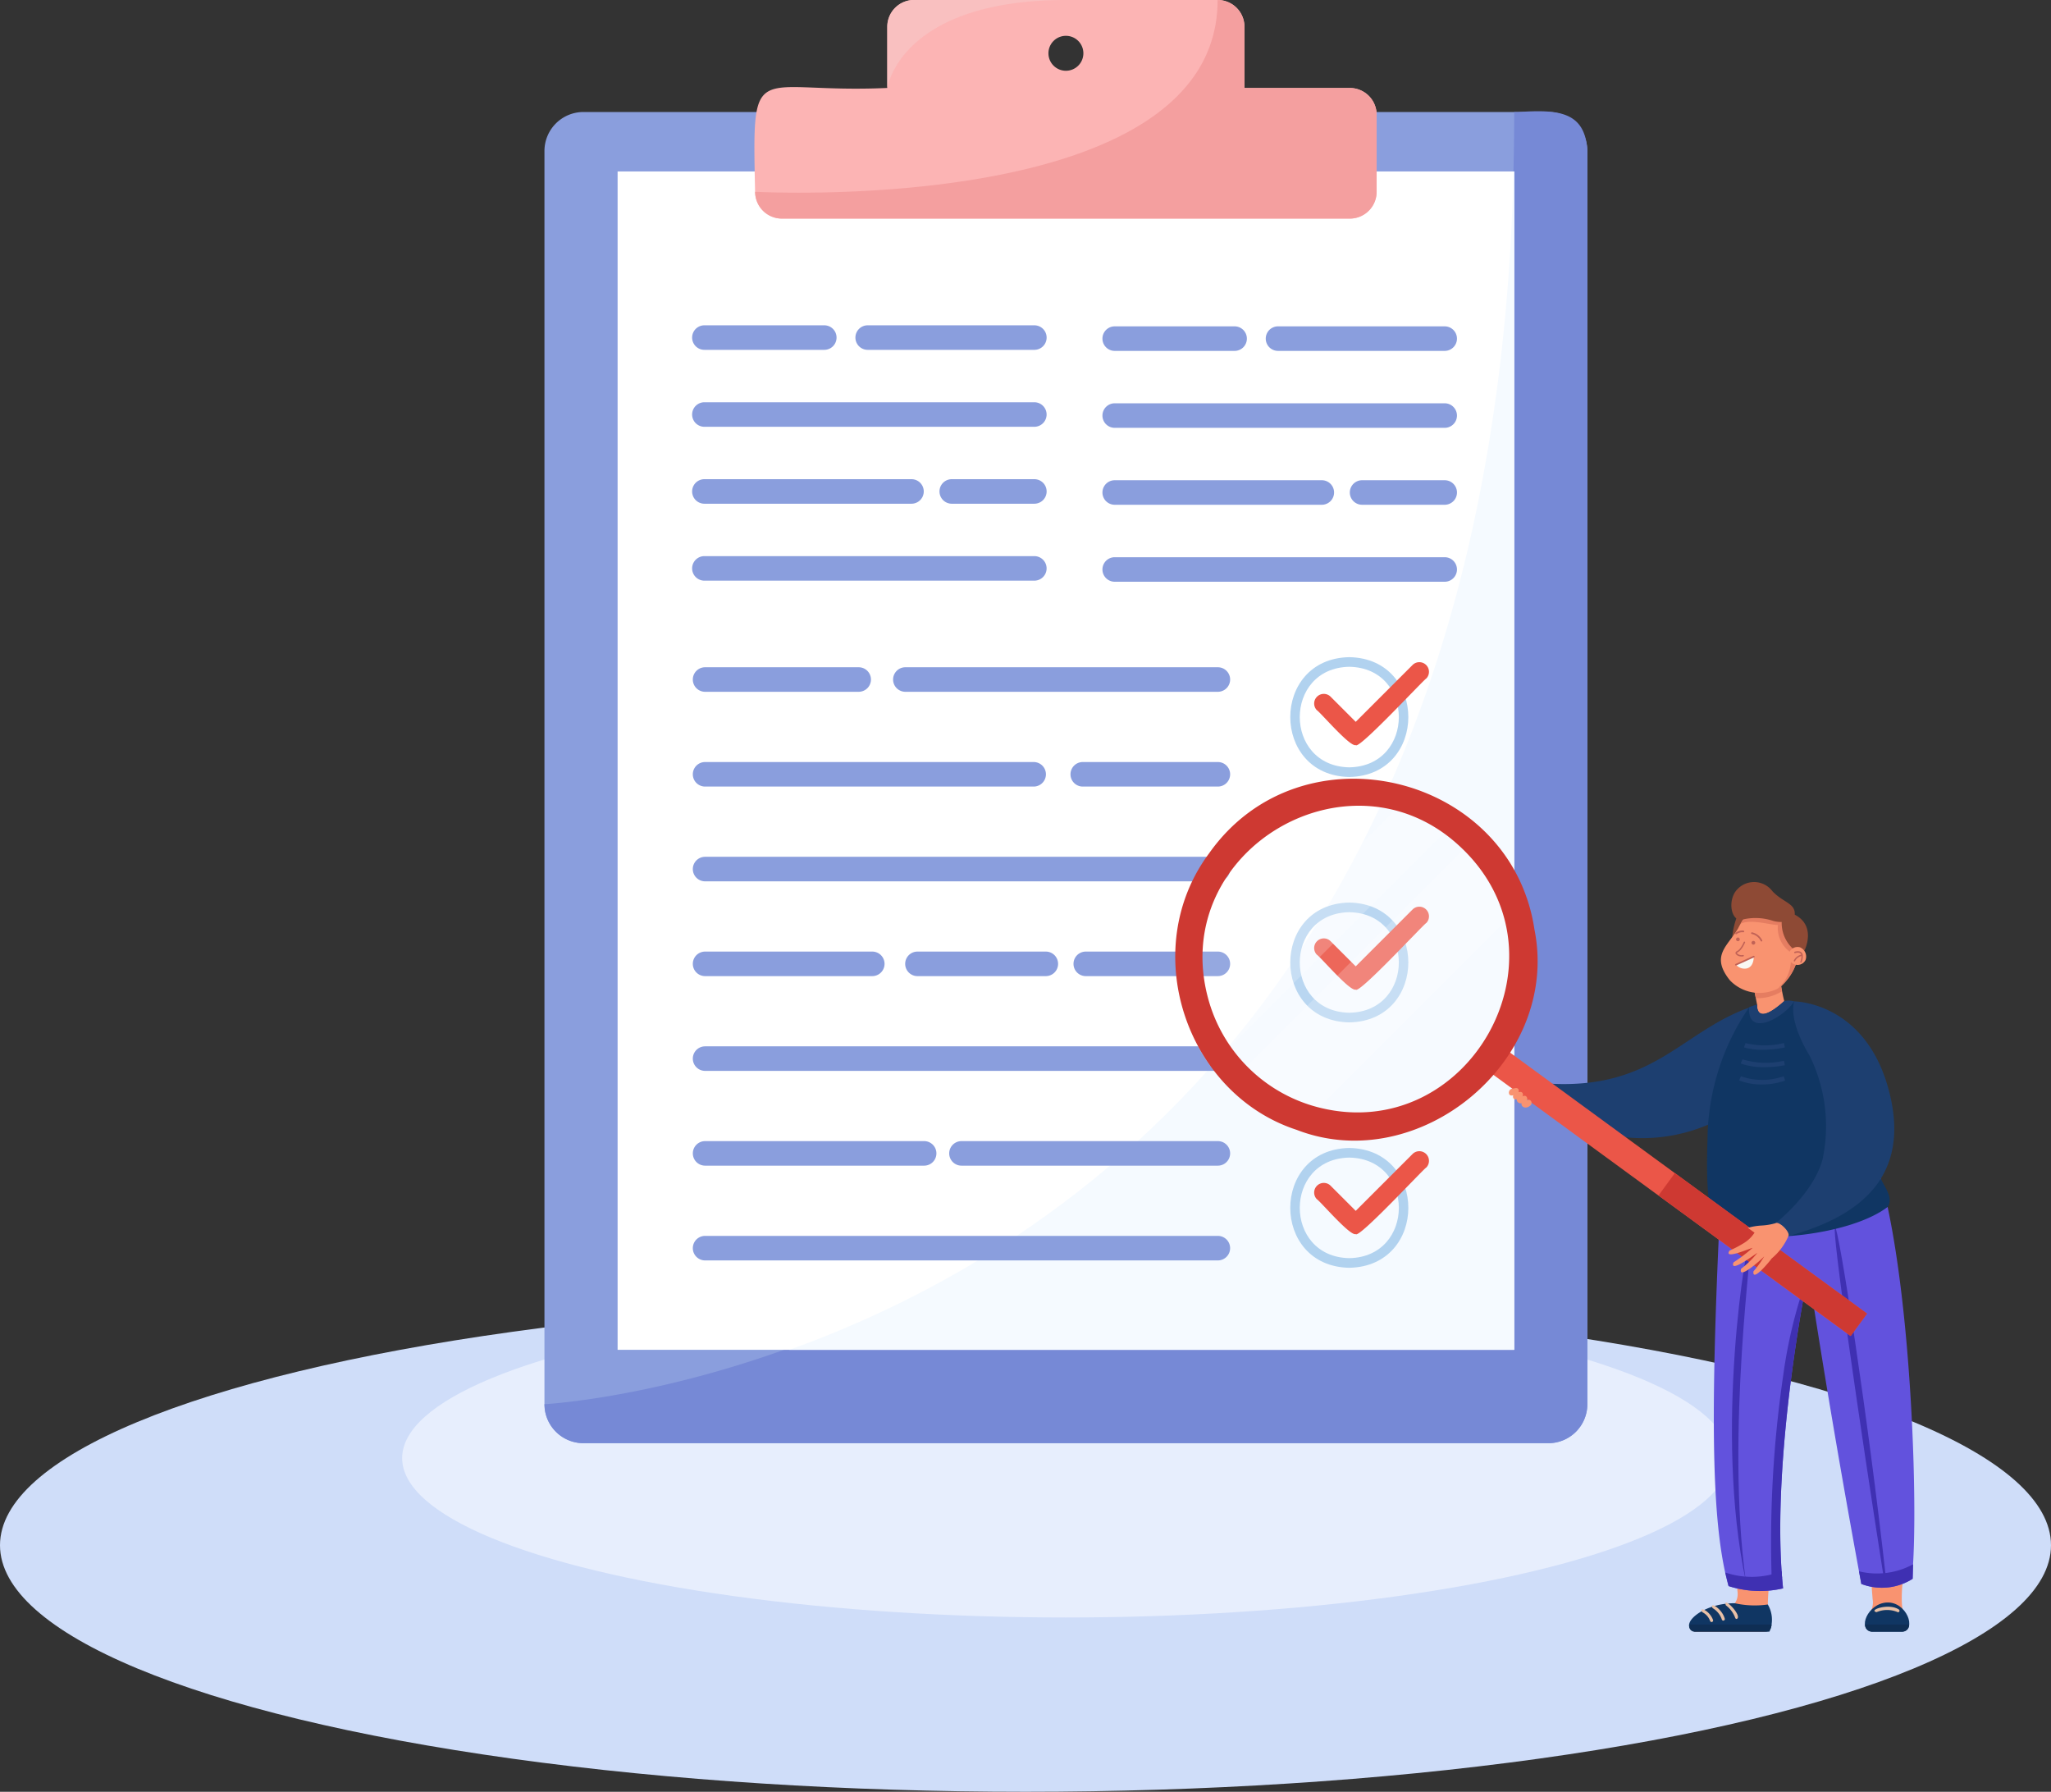 <svg id="Component_7_1" data-name="Component 7 – 1" xmlns="http://www.w3.org/2000/svg" width="153" height="133.645" viewBox="0 0 153 133.645">
  <rect x="0" y="0" width="153" height="133.645" fill="#333333" stroke="none"/>
  <g id="Group_5251" data-name="Group 5251" transform="translate(-1009.958 -972)">
    <ellipse id="Ellipse_167" data-name="Ellipse 167" cx="76.5" cy="18.388" rx="76.5" ry="18.388" transform="translate(1009.958 1068.868)" fill="#cfddf9"/>
    <ellipse id="Ellipse_168" data-name="Ellipse 168" cx="49.5" cy="11.888" rx="49.5" ry="11.888" transform="translate(1039.958 1068.868)" fill="#e7eefd"/>
    <g id="_3" data-name="3" transform="translate(1050.573 972)">
      <path id="Path_19" data-name="Path 19" d="M866.211,321.246v93.47a2.911,2.911,0,0,1-2.911,2.91H791.323a2.915,2.915,0,0,1-2.911-2.91v-93.47a2.911,2.911,0,0,1,2.911-2.91H863.3A2.911,2.911,0,0,1,866.211,321.246Z" transform="translate(-788.412 -309.982)" fill="#8a9edd"/>
      <path id="Path_20" data-name="Path 20" d="M866.211,320.53V414a2.91,2.91,0,0,1-2.911,2.91H791.324a2.911,2.911,0,0,1-2.891-2.566l-.02-.344s72.342-3.625,72.342-96.38h.3C863.948,317.442,866.054,317.513,866.211,320.53Z" transform="translate(-788.413 -309.266)" fill="#7689d6"/>
      <rect id="Rectangle_786" data-name="Rectangle 786" width="66.885" height="87.892" transform="translate(5.457 12.788)" fill="#fff"/>
      <path id="Path_21" data-name="Path 21" d="M1091.871,378.9V466.8h-54.085c20.884-7.491,52.611-28.616,54.035-87.892Z" transform="translate(-1019.53 -366.116)" fill="#f5faff"/>
      <path id="Path_22" data-name="Path 22" d="M1552.752,882.676c-5.872-.105-5.871-8.833,0-8.937C1558.624,873.844,1558.623,882.571,1552.752,882.676Zm0-8.219c-4.928.088-4.927,7.412,0,7.5C1557.68,881.869,1557.679,874.545,1552.752,874.457Z" transform="translate(-1492.712 -824.723)" fill="#b1d2ef"/>
      <path id="Path_23" data-name="Path 23" d="M1575.489,884.726c-.429.156-2.6-2.406-2.909-2.612a.719.719,0,0,1,1.016-1.016l1.893,1.893,4.258-4.258a.719.719,0,0,1,1.016,1.016C1580.563,879.843,1575.7,885.1,1575.489,884.726Z" transform="translate(-1514.97 -829.152)" fill="#eb5648"/>
      <path id="Path_24" data-name="Path 24" d="M1552.752,1132.692c-5.872-.105-5.871-8.833,0-8.937C1558.624,1123.86,1558.623,1132.588,1552.752,1132.692Zm0-8.219c-4.928.088-4.927,7.412,0,7.5C1557.68,1131.885,1557.679,1124.561,1552.752,1124.474Z" transform="translate(-1492.712 -1056.435)" fill="#b1d2ef"/>
      <path id="Path_25" data-name="Path 25" d="M1575.489,1133.834c-.428.157-2.6-2.407-2.909-2.611a.719.719,0,0,1,1.016-1.016l1.893,1.893,4.258-4.258a.719.719,0,0,1,1.016,1.016C1580.556,1128.956,1575.715,1134.2,1575.489,1133.834Z" transform="translate(-1514.97 -1060.023)" fill="#eb5648"/>
      <path id="Path_26" data-name="Path 26" d="M1552.751,1382.709c-5.872-.105-5.872-8.833,0-8.937C1558.624,1373.877,1558.623,1382.6,1552.751,1382.709Zm0-8.219c-4.928.089-4.927,7.412,0,7.5C1557.68,1381.9,1557.679,1374.578,1552.751,1374.49Z" transform="translate(-1492.711 -1288.148)" fill="#b1d2ef"/>
      <path id="Path_27" data-name="Path 27" d="M1575.489,1382.941c-.428.157-2.6-2.407-2.909-2.611a.719.719,0,0,1,1.016-1.016l1.893,1.893,4.258-4.258a.719.719,0,0,1,1.016,1.016C1580.556,1378.063,1575.715,1383.3,1575.489,1382.941Z" transform="translate(-1514.97 -1290.893)" fill="#eb5648"/>
      <path id="Path_28" data-name="Path 28" d="M1046.844,210.788h-7.861v-4.564a2,2,0,0,0-2-2h-22.65a2,2,0,0,0-2,2v4.564c-10.021.46-10.081-2.5-9.857,7.744a2,2,0,0,0,2,2h42.366a2,2,0,0,0,2-2v-5.747A2,2,0,0,0,1046.844,210.788Zm-21.183-1.282a1.3,1.3,0,0,1,0-2.606A1.3,1.3,0,0,1,1025.662,209.506Z" transform="translate(-986.762 -204.228)" fill="#fcb4b4"/>
      <path id="Path_29" data-name="Path 29" d="M1049.492,212.785v5.747a2,2,0,0,1-2,2H1005.13a2,2,0,0,1-2-2s34.5,1.9,34.5-14.3a2,2,0,0,1,2,2v4.564h7.861A2,2,0,0,1,1049.492,212.785Z" transform="translate(-987.414 -204.228)" fill="#f49f9f"/>
      <path id="Path_30" data-name="Path 30" d="M1151.1,204.228c-12.394,0-13.322,6.56-13.322,6.56v-4.564a2,2,0,0,1,2-2Z" transform="translate(-1112.198 -204.228)" fill="#f9c0c0"/>
      <path id="Path_31" data-name="Path 31" d="M1536.719,538.544h-12.434a.915.915,0,1,1,0-1.83h12.434a.915.915,0,1,1,0,1.83Z" transform="translate(-1469.563 -512.372)" fill="#8a9edd"/>
      <path id="Path_32" data-name="Path 32" d="M1366.834,538.544h-8.944a.915.915,0,0,1,0-1.83h8.944a.915.915,0,0,1,0,1.83Z" transform="translate(-1315.35 -512.372)" fill="#8a9edd"/>
      <path id="Path_33" data-name="Path 33" d="M1382.506,616.928H1357.89a.915.915,0,0,1,0-1.83h24.616a.915.915,0,0,1,0,1.83Z" transform="translate(-1315.35 -585.017)" fill="#8a9edd"/>
      <path id="Path_34" data-name="Path 34" d="M1382.506,773.7H1357.89a.915.915,0,0,1,0-1.83h24.616a.915.915,0,0,1,0,1.83Z" transform="translate(-1315.35 -730.309)" fill="#8a9edd"/>
      <path id="Path_35" data-name="Path 35" d="M1616.111,695.312h-6.163a.915.915,0,0,1,0-1.83h6.163a.915.915,0,1,1,0,1.83Z" transform="translate(-1548.954 -657.663)" fill="#8a9edd"/>
      <path id="Path_36" data-name="Path 36" d="M1373.339,695.312H1357.89a.915.915,0,0,1,0-1.83h15.449a.915.915,0,1,1,0,1.83Z" transform="translate(-1315.35 -657.663)" fill="#8a9edd"/>
      <path id="Path_37" data-name="Path 37" d="M1167.876,885.862h-23.312a.915.915,0,1,1,0-1.83h23.312a.915.915,0,1,1,0,1.83Z" transform="translate(-1117.641 -834.263)" fill="#8a9edd"/>
      <path id="Path_38" data-name="Path 38" d="M951.965,885.862H940.507a.915.915,0,1,1,0-1.83h11.458a.915.915,0,0,1,0,1.83Z" transform="translate(-928.524 -834.263)" fill="#8a9edd"/>
      <path id="Path_39" data-name="Path 39" d="M1335.408,982.413H1325.33a.915.915,0,0,1,0-1.83h10.078a.915.915,0,0,1,0,1.83Z" transform="translate(-1285.173 -923.745)" fill="#8a9edd"/>
      <path id="Path_40" data-name="Path 40" d="M965.018,982.413H940.507a.915.915,0,1,1,0-1.83h24.511a.915.915,0,0,1,0,1.83Z" transform="translate(-928.524 -923.745)" fill="#8a9edd"/>
      <path id="Path_41" data-name="Path 41" d="M978.758,1465.174H940.507a.915.915,0,1,1,0-1.83h38.251a.915.915,0,1,1,0,1.83Z" transform="translate(-928.524 -1371.162)" fill="#8a9edd"/>
      <path id="Path_42" data-name="Path 42" d="M1220.872,1368.621h-19.126a.915.915,0,0,1,0-1.83h19.126a.915.915,0,1,1,0,1.83Z" transform="translate(-1170.637 -1281.678)" fill="#8a9edd"/>
      <path id="Path_43" data-name="Path 43" d="M956.848,1368.621h-16.34a.915.915,0,1,1,0-1.83h16.34a.915.915,0,1,1,0,1.83Z" transform="translate(-928.524 -1281.678)" fill="#8a9edd"/>
      <path id="Path_44" data-name="Path 44" d="M978.758,1272.069H940.507a.915.915,0,1,1,0-1.83h38.251a.915.915,0,0,1,0,1.83Z" transform="translate(-928.524 -1192.195)" fill="#8a9edd"/>
      <path id="Path_45" data-name="Path 45" d="M1338.248,1175.518h-9.854a.915.915,0,1,1,0-1.83h9.854a.915.915,0,0,1,0,1.83Z" transform="translate(-1288.013 -1102.712)" fill="#8a9edd"/>
      <path id="Path_46" data-name="Path 46" d="M1166.4,1175.518h-9.576a.915.915,0,1,1,0-1.83h9.576a.915.915,0,0,1,0,1.83Z" transform="translate(-1128.999 -1102.712)" fill="#8a9edd"/>
      <path id="Path_47" data-name="Path 47" d="M952.979,1175.518H940.507a.915.915,0,1,1,0-1.83h12.472a.915.915,0,1,1,0,1.83Z" transform="translate(-928.524 -1102.712)" fill="#8a9edd"/>
      <path id="Path_48" data-name="Path 48" d="M978.758,1078.966H940.507a.915.915,0,1,1,0-1.83h38.251a.915.915,0,1,1,0,1.83Z" transform="translate(-928.524 -1013.229)" fill="#8a9edd"/>
      <path id="Path_49" data-name="Path 49" d="M1118.616,537.48h-12.434a.915.915,0,0,1,0-1.83h12.434a.915.915,0,1,1,0,1.83Z" transform="translate(-1082.07 -511.386)" fill="#8a9edd"/>
      <path id="Path_50" data-name="Path 50" d="M948.731,537.48h-8.944a.915.915,0,1,1,0-1.83h8.944a.915.915,0,0,1,0,1.83Z" transform="translate(-927.856 -511.386)" fill="#8a9edd"/>
      <path id="Path_51" data-name="Path 51" d="M964.4,615.865H939.787a.915.915,0,0,1,0-1.83H964.4a.915.915,0,0,1,0,1.83Z" transform="translate(-927.856 -584.032)" fill="#8a9edd"/>
      <path id="Path_52" data-name="Path 52" d="M964.4,772.633H939.787a.915.915,0,1,1,0-1.83H964.4a.915.915,0,1,1,0,1.83Z" transform="translate(-927.856 -729.323)" fill="#8a9edd"/>
      <path id="Path_53" data-name="Path 53" d="M1198.007,694.249h-6.162a.915.915,0,1,1,0-1.83h6.162a.915.915,0,1,1,0,1.83Z" transform="translate(-1161.461 -656.678)" fill="#8a9edd"/>
      <path id="Path_54" data-name="Path 54" d="M955.236,694.249H939.787a.915.915,0,1,1,0-1.83h15.449a.915.915,0,1,1,0,1.83Z" transform="translate(-927.856 -656.678)" fill="#8a9edd"/>
    </g>
    <g id="_2" data-name="2" transform="translate(1093.492 1025.905)">
      <path id="Path_55" data-name="Path 55" d="M2135.009,1779.934l.087-.045c0,.061.075.273.136.273l2.573.053c.061,0,.1-.115.1-.176l.219-.063a1.322,1.322,0,0,0-.2-.823c-.625-.832.122-4.551.1-5.523.154-.266-2.71-.057-2.75-.12a.111.111,0,0,0-.11.119l.337,4.25C2135.649,1778.686,2135.031,1779.173,2135.009,1779.934Z" transform="translate(-2079.341 -1712.507)" fill="#f99370"/>
      <path id="Path_56" data-name="Path 56" d="M1955.832,1780.3h5.126c.447-.018.444-.475.361-.828-.282-1.276.217-4.205.309-5.517a.407.407,0,0,0-.405-.449c-3.783-.039-2.549-.342-2.256,3.739.224,1.425-1.476,1.7-2.446,1.854C1955.885,1779.143,1954.817,1780.014,1955.832,1780.3Z" transform="translate(-1912.894 -1712.5)" fill="#f99370"/>
      <path id="Path_57" data-name="Path 57" d="M1960.824,1839.2c-.014.251-.138.538-.429.532h-5.318c-1.254-.465.548-2.129,3-2.119a6.8,6.8,0,0,0,2.465.095A2.227,2.227,0,0,1,1960.824,1839.2Z" transform="translate(-1912.203 -1771.938)" fill="#103663"/>
      <path id="Path_58" data-name="Path 58" d="M2136.622,1838.99h-2.273c-1.108-.151-.316-2.117,1.136-2.176S2137.729,1838.841,2136.622,1838.99Z" transform="translate(-2078.248 -1771.193)" fill="#103663"/>
      <path id="Path_59" data-name="Path 59" d="M1968.052,1844.767a.113.113,0,0,1-.1-.071,1.2,1.2,0,0,0-.588-.665c-.288-.454.548-.13.8.58A.114.114,0,0,1,1968.052,1844.767Z" transform="translate(-1923.911 -1777.689)" fill="#e8c0a6"/>
      <path id="Path_60" data-name="Path 60" d="M1978.858,1840.825a.113.113,0,0,1-.108-.08,1.563,1.563,0,0,0-.694-.856c-.261-.527.71.037.91.79A.113.113,0,0,1,1978.858,1840.825Z" transform="translate(-1933.838 -1773.853)" fill="#e8c0a6"/>
      <path id="Path_61" data-name="Path 61" d="M1992.522,1838.044a.113.113,0,0,1-.107-.076,2.038,2.038,0,0,0-.7-.94C1991.424,1836.249,1993.015,1837.835,1992.522,1838.044Z" transform="translate(-1946.503 -1771.194)" fill="#e8c0a6"/>
      <path id="Path_62" data-name="Path 62" d="M2145.285,1841.558a2.015,2.015,0,0,0-1.6-.01c-.659-.142.9-.7,1.66-.2A.114.114,0,0,1,2145.285,1841.558Z" transform="translate(-2087.232 -1775.207)" fill="#e8c0a6"/>
      <path id="Path_63" data-name="Path 63" d="M1954.859,1859.295h6.119a1.408,1.408,0,0,1-.168.532h-5.579A.4.4,0,0,1,1954.859,1859.295Z" transform="translate(-1912.357 -1792.029)" fill="#0f2e54"/>
      <path id="Path_64" data-name="Path 64" d="M2136.822,1859.826h-2.273a.5.5,0,0,1-.5-.532h3.281A.5.5,0,0,1,2136.822,1859.826Z" transform="translate(-2078.447 -1792.029)" fill="#0f2e54"/>
      <path id="Path_65" data-name="Path 65" d="M1821.171,1237.476a12.512,12.512,0,0,1-14.819.309l-.185-1.816c8.189.635,10.217-3.842,15.449-5.676l-.568,1.695S1821.226,1237.354,1821.171,1237.476Z" transform="translate(-1774.574 -1209.078)" fill="#1d3f70"/>
      <path id="Path_66" data-name="Path 66" d="M1981.019,1384.242a7.647,7.647,0,0,0,4.067.172q-.041-.391-.074-.794c-.728-9.026,1.71-21.747,1.961-22.673h0c.012-.045.019-.061.019-.047,1.6,10.46,3.187,19.135,3.931,23.184a4.286,4.286,0,0,0,3.829-.383c.011-.366.021-.724.03-1.081.438-7.028-.564-28.595-4.2-32.806a30.334,30.334,0,0,1-10,2.415C1979.616,1370.612,1979.663,1379.4,1981.019,1384.242Z" transform="translate(-1935.607 -1319.846)" fill="#6252dd"/>
      <path id="Path_67" data-name="Path 67" d="M2018.989,1174.007c-.24-1.27-.823-3.553.132-4.116a1.025,1.025,0,0,1,1.536.939,11.618,11.618,0,0,0,.358,2.913C2022.995,1173.991,2017.64,1176.805,2018.989,1174.007Z" transform="translate(-1971.448 -1152.98)" fill="#f99370"/>
      <path id="Path_68" data-name="Path 68" d="M2020.3,1170.491c0,.036,0,.072,0,.108a11.441,11.441,0,0,0,.185,2.184,3.455,3.455,0,0,1-1.947.511c-.26-1.351-.687-3.014.227-3.635A1.022,1.022,0,0,1,2020.3,1170.491Z" transform="translate(-1971.094 -1152.748)" fill="#e57d61"/>
      <path id="Path_69" data-name="Path 69" d="M1999.4,1488.573c-2.381-11.107.041-25.688.405-25.795C1999.989,1462.866,1997.873,1477.519,1999.4,1488.573Z" transform="translate(-1952.699 -1424.543)" fill="#3f30b2"/>
      <path id="Path_70" data-name="Path 70" d="M2106.918,1480.424l-.168-.075c-1.858-11.82-3.9-25.968-3.638-26.17C2103.392,1454.218,2105.577,1468.326,2106.918,1480.424Z" transform="translate(-2049.759 -1416.572)" fill="#3f30b2"/>
      <path id="Path_71" data-name="Path 71" d="M1986.49,1239.4c-2.8,2.121-9.674,2.782-12.474,1.769-.944-.4-1.075-3.578-.966-6.7a17.71,17.71,0,0,1,3.1-9.95,3.49,3.49,0,0,1,.6-.207c-.01.38.077,1.479,2.026-.265a4.428,4.428,0,0,1,.713.021,12.2,12.2,0,0,1,2.4,1.724c.159.668.872,2.32,1.651,4.245a38.041,38.041,0,0,1,2.221,6.668C1985.915,1237.58,1987.046,1238.57,1986.49,1239.4Z" transform="translate(-1929.21 -1203.281)" fill="#103663"/>
      <path id="Path_72" data-name="Path 72" d="M2037.974,1524.453l.781.112c-.728-9.026,1.71-21.747,1.961-22.674a36.336,36.336,0,0,0-1.887,7.66A85.486,85.486,0,0,0,2037.974,1524.453Z" transform="translate(-1989.35 -1460.791)" fill="#3f30b2"/>
      <path id="Path_73" data-name="Path 73" d="M2019.135,1223.643c-.641,1.094-3.474,2.8-3.358.452a3.356,3.356,0,0,1,.6-.208c0,.062-.116,1.675,2.027-.266A1.461,1.461,0,0,1,2019.135,1223.643Z" transform="translate(-1968.836 -1202.859)" fill="#1d3f70"/>
      <path id="Path_74" data-name="Path 74" d="M1995.8,1806.307a7.644,7.644,0,0,1-4.067-.172l-.251-1.014a6.15,6.15,0,0,0,4.206-.089Q1995.738,1805.674,1995.8,1806.307Z" transform="translate(-1946.32 -1741.74)" fill="#3f30b2"/>
      <path id="Path_75" data-name="Path 75" d="M2131.866,1797.907c-.009.356-.018.716-.03,1.081a4.283,4.283,0,0,1-3.829.383s-.062-.333-.174-.942A5.6,5.6,0,0,0,2131.866,1797.907Z" transform="translate(-2072.69 -1735.135)" fill="#3f30b2"/>
      <path id="Path_76" data-name="Path 76" d="M2044.151,1224.406s5.52,0,7.166,7.024c1.332,5.683-1.728,8.889-7.581,10.48a1.44,1.44,0,0,0-.971-.954s2.8-2.163,3.508-4.751a11.908,11.908,0,0,0-.982-7.787S2043.751,1226.036,2044.151,1224.406Z" transform="translate(-1993.851 -1203.622)" fill="#1d3f70"/>
      <rect id="Rectangle_787" data-name="Rectangle 787" width="2.072" height="33.94" transform="matrix(0.59, -0.807, 0.807, 0.59, 27.127, 25.721)" fill="#eb5648"/>
      <rect id="Rectangle_788" data-name="Rectangle 788" width="2.072" height="17.765" transform="matrix(0.59, -0.807, 0.807, 0.59, 40.187, 35.263)" fill="#ce3932"/>
      <circle id="Ellipse_164" data-name="Ellipse 164" cx="12.458" cy="12.458" r="12.458" transform="translate(0 17.618) rotate(-45)" fill="#fff" opacity="0.1"/>
      <path id="Path_77" data-name="Path 77" d="M1441.736,1024.775a13.422,13.422,0,0,0,1.848,3.485l.74-.74.745-.745,15.9-15.9,1.485-1.486-.143-.1a13.44,13.44,0,0,0-3.336-1.75l-.817.817-.84.84h0l-13.926,13.926-.843.842Z" transform="translate(-1436.824 -1002.628)" fill="#fff" opacity="0.2"/>
      <path id="Path_78" data-name="Path 78" d="M1483.957,1068.89a13.547,13.547,0,0,0,5.188,3.279l.821-.821.845-.845,13.845-13.846.842-.841.825-.825a13.348,13.348,0,0,0-3.28-5.188l-1.466,1.466-16.154,16.155-.734.734Z" transform="translate(-1475.954 -1041.802)" fill="#fff" opacity="0.2"/>
      <path id="Path_79" data-name="Path 79" d="M1440.2,1023.761c9.135,3.541,19.689-5.162,17.744-14.934-1.739-11.636-17.4-15.449-24.277-5.684C1428.334,1010.311,1431.907,1021.054,1440.2,1023.761Zm12.432-20.9c8.273,8.1.341,22.04-10.766,19.234a11.463,11.463,0,0,1-8.288-8.211C1430.65,1002.808,1444.462,994.808,1452.632,1002.862Z" transform="translate(-1427.009 -993.394)" fill="#ce3932"/>
      <path id="Path_80" data-name="Path 80" d="M1784.572,1325.125c-.527.425-.992-.309-.256-.391l-.01.007C1784.595,1324.516,1784.847,1324.921,1784.572,1325.125Z" transform="translate(-1753.97 -1296.55)" fill="#f99370"/>
      <path id="Path_81" data-name="Path 81" d="M1779.677,1321.083c-.683.368-.88-.556-.218-.433-.015,0,.063-.016.049-.014C1779.84,1320.472,1779.972,1320.946,1779.677,1321.083Z" transform="translate(-1749.445 -1292.775)" fill="#f99370"/>
      <path id="Path_82" data-name="Path 82" d="M1775.776,1317.11l-.254.049c-.357.055-.309-.465-.011-.5l.254-.049C1776.122,1316.552,1776.075,1317.073,1775.776,1317.11Z" transform="translate(-1745.94 -1289.069)" fill="#f99370"/>
      <path id="Path_83" data-name="Path 83" d="M1771.57,1313.2l-.254.049c-.357.055-.309-.465-.011-.5l.254-.049C1771.916,1312.643,1771.869,1313.163,1771.57,1313.2Z" transform="translate(-1742.042 -1285.446)" fill="#f99370"/>
      <path id="Path_84" data-name="Path 84" d="M1996.346,1450.5l.5.359-.007.01a2.51,2.51,0,0,1-.845.8,8.091,8.091,0,0,1-1.013.526c-.474.711,1.468-.149,1.71-.2l0,.008a11.882,11.882,0,0,1-1.415,1.074c-.32.85,1.555-.58,1.779-.708l0,0a6.917,6.917,0,0,1-1.212,1.185c-.247.89,1.538-.717,1.711-.914l.007,0a7.175,7.175,0,0,1-.794,1.1c-.117.875,1.224-.76,1.358-.956a4.5,4.5,0,0,0,1.25-1.675c.136-.309-.694-1.127-.97-.954a4.738,4.738,0,0,1-1.023.172A4.559,4.559,0,0,0,1996.346,1450.5Z" transform="translate(-1949.495 -1412.823)" fill="#f99370"/>
      <path id="Path_85" data-name="Path 85" d="M2012.111,1267.339a4.671,4.671,0,0,1-1.409-.176l.11-.32a6.073,6.073,0,0,0,2.867-.006l.066.332A8.359,8.359,0,0,1,2012.111,1267.339Z" transform="translate(-1964.135 -1242.946)" fill="#1d3f70"/>
      <path id="Path_86" data-name="Path 86" d="M2009.142,1284.047a5.192,5.192,0,0,1-1.8-.272l.125-.314a6.028,6.028,0,0,0,3.1.106l.064.332A7.811,7.811,0,0,1,2009.142,1284.047Z" transform="translate(-1961.022 -1258.353)" fill="#1d3f70"/>
      <path id="Path_87" data-name="Path 87" d="M2007.407,1301.331a4.72,4.72,0,0,1-1.708-.3l.131-.312a4.844,4.844,0,0,0,3.19,0l.112.319A5.216,5.216,0,0,1,2007.407,1301.331Z" transform="translate(-1959.499 -1274.347)" fill="#1d3f70"/>
      <path id="Path_88" data-name="Path 88" d="M1998.7,1136.817a5.542,5.542,0,0,1,.451-1.807l.6.335Z" transform="translate(-1953.015 -1120.771)" fill="#8e4a35"/>
      <path id="Path_89" data-name="Path 89" d="M1987.806,1130.5a3.048,3.048,0,0,0,3.543.643h0a2.077,2.077,0,0,0,.24-.154h0c3.63-3.293-.759-9.22-3.155-4.371C1987.64,1127.979,1986.343,1128.662,1987.806,1130.5Z" transform="translate(-1942.3 -1111.294)" fill="#f99370"/>
      <path id="Path_90" data-name="Path 90" d="M2018.357,1163.006a.139.139,0,1,1,.183.07A.138.138,0,0,1,2018.357,1163.006Z" transform="translate(-1971.219 -1146.536)" fill="#c16256"/>
      <path id="Path_91" data-name="Path 91" d="M2002.606,1159.522a.138.138,0,1,1,.183.07A.138.138,0,0,1,2002.606,1159.522Z" transform="translate(-1956.621 -1143.307)" fill="#c16256"/>
      <path id="Path_92" data-name="Path 92" d="M2002.385,1164.617a.567.567,0,0,0,.235-.005.052.052,0,0,0-.027-.1.469.469,0,0,1-.453-.135c-.01-.028.028-.054.063-.071.3-.145.533-.7.542-.72a.052.052,0,0,0-.029-.068.051.051,0,0,0-.068.029c0,.005-.222.537-.491.665-.147.07-.13.164-.117.2A.45.45,0,0,0,2002.385,1164.617Z" transform="translate(-1956.102 -1147.187)" fill="#c16256"/>
      <path id="Path_93" data-name="Path 93" d="M2007.235,1125.986c.771-.356,2.112.075,2.781.1a2.207,2.207,0,0,0,.909,2.008,2.8,2.8,0,0,1-.954,2.748h0a2.064,2.064,0,0,0,.24-.154h0C2013.706,1127.554,2009.674,1121.678,2007.235,1125.986Z" transform="translate(-1960.922 -1110.995)" fill="#e57d61"/>
      <path id="Path_94" data-name="Path 94" d="M1998.046,1103.73a1.715,1.715,0,0,1,2.824-.114c.807.852,1.724.894,1.661,1.744,1.662.862.72,2.694.72,2.694l-.849-.146a2.62,2.62,0,0,1-.844-2h0a2.241,2.241,0,0,1-.646-.084,4.152,4.152,0,0,0-2.267-.1C1997.922,1105.953,1997.515,1104.654,1998.046,1103.73Z" transform="translate(-1952.182 -1091.044)" fill="#8e4a35"/>
      <path id="Path_95" data-name="Path 95" d="M2056.931,1170.029a.669.669,0,1,1-.423-.953A.746.746,0,0,1,2056.931,1170.029Z" transform="translate(-2005.777 -1152.326)" fill="#f99370"/>
      <path id="Path_96" data-name="Path 96" d="M2061.477,1173.325c.014,0,.344-.113.517.065a.334.334,0,0,1,.085.177h0c0,.007,0,.013,0,.02h0a1.141,1.141,0,0,1-.088.525.053.053,0,0,1-.058.034l-.009,0a.053.053,0,0,1-.031-.067,1.167,1.167,0,0,0,.087-.429.719.719,0,0,0-.475.372.052.052,0,0,1-.056.029l-.014,0a.052.052,0,0,1-.024-.07.809.809,0,0,1,.55-.432.214.214,0,0,0-.045-.077c-.127-.131-.407-.04-.409-.039a.052.052,0,1,1-.033-.1Z" transform="translate(-2011.13 -1156.246)" fill="#c16256"/>
      <path id="Path_97" data-name="Path 97" d="M2018.6,1154.708a.064.064,0,0,0,.034,0,.061.061,0,0,0,.033-.08,1.1,1.1,0,0,0-.763-.6.062.062,0,0,0-.027.12.973.973,0,0,1,.676.524A.062.062,0,0,0,2018.6,1154.708Z" transform="translate(-1970.743 -1138.393)" fill="#c16256"/>
      <path id="Path_98" data-name="Path 98" d="M2001.8,1152.547a.061.061,0,0,0,.053-.017.729.729,0,0,1,.506-.132.062.062,0,0,0,.013-.122.837.837,0,0,0-.606.166.061.061,0,0,0,0,.087A.06.06,0,0,0,2001.8,1152.547Z" transform="translate(-1955.837 -1136.768)" fill="#c16256"/>
      <path id="Path_99" data-name="Path 99" d="M2002.483,1179.381l1.323-.6s.045.708-.476.875A.828.828,0,0,1,2002.483,1179.381Z" transform="translate(-1956.518 -1161.338)" fill="#f9f8f3"/>
      <path id="Path_100" data-name="Path 100" d="M2001.693,1178.663a.058.058,0,0,0,.035,0l1.323-.6a.062.062,0,1,0-.051-.112l-1.323.6a.061.061,0,0,0,.015.117Z" transform="translate(-1955.738 -1160.558)" fill="#c16256"/>
    </g>
  </g>
</svg>

